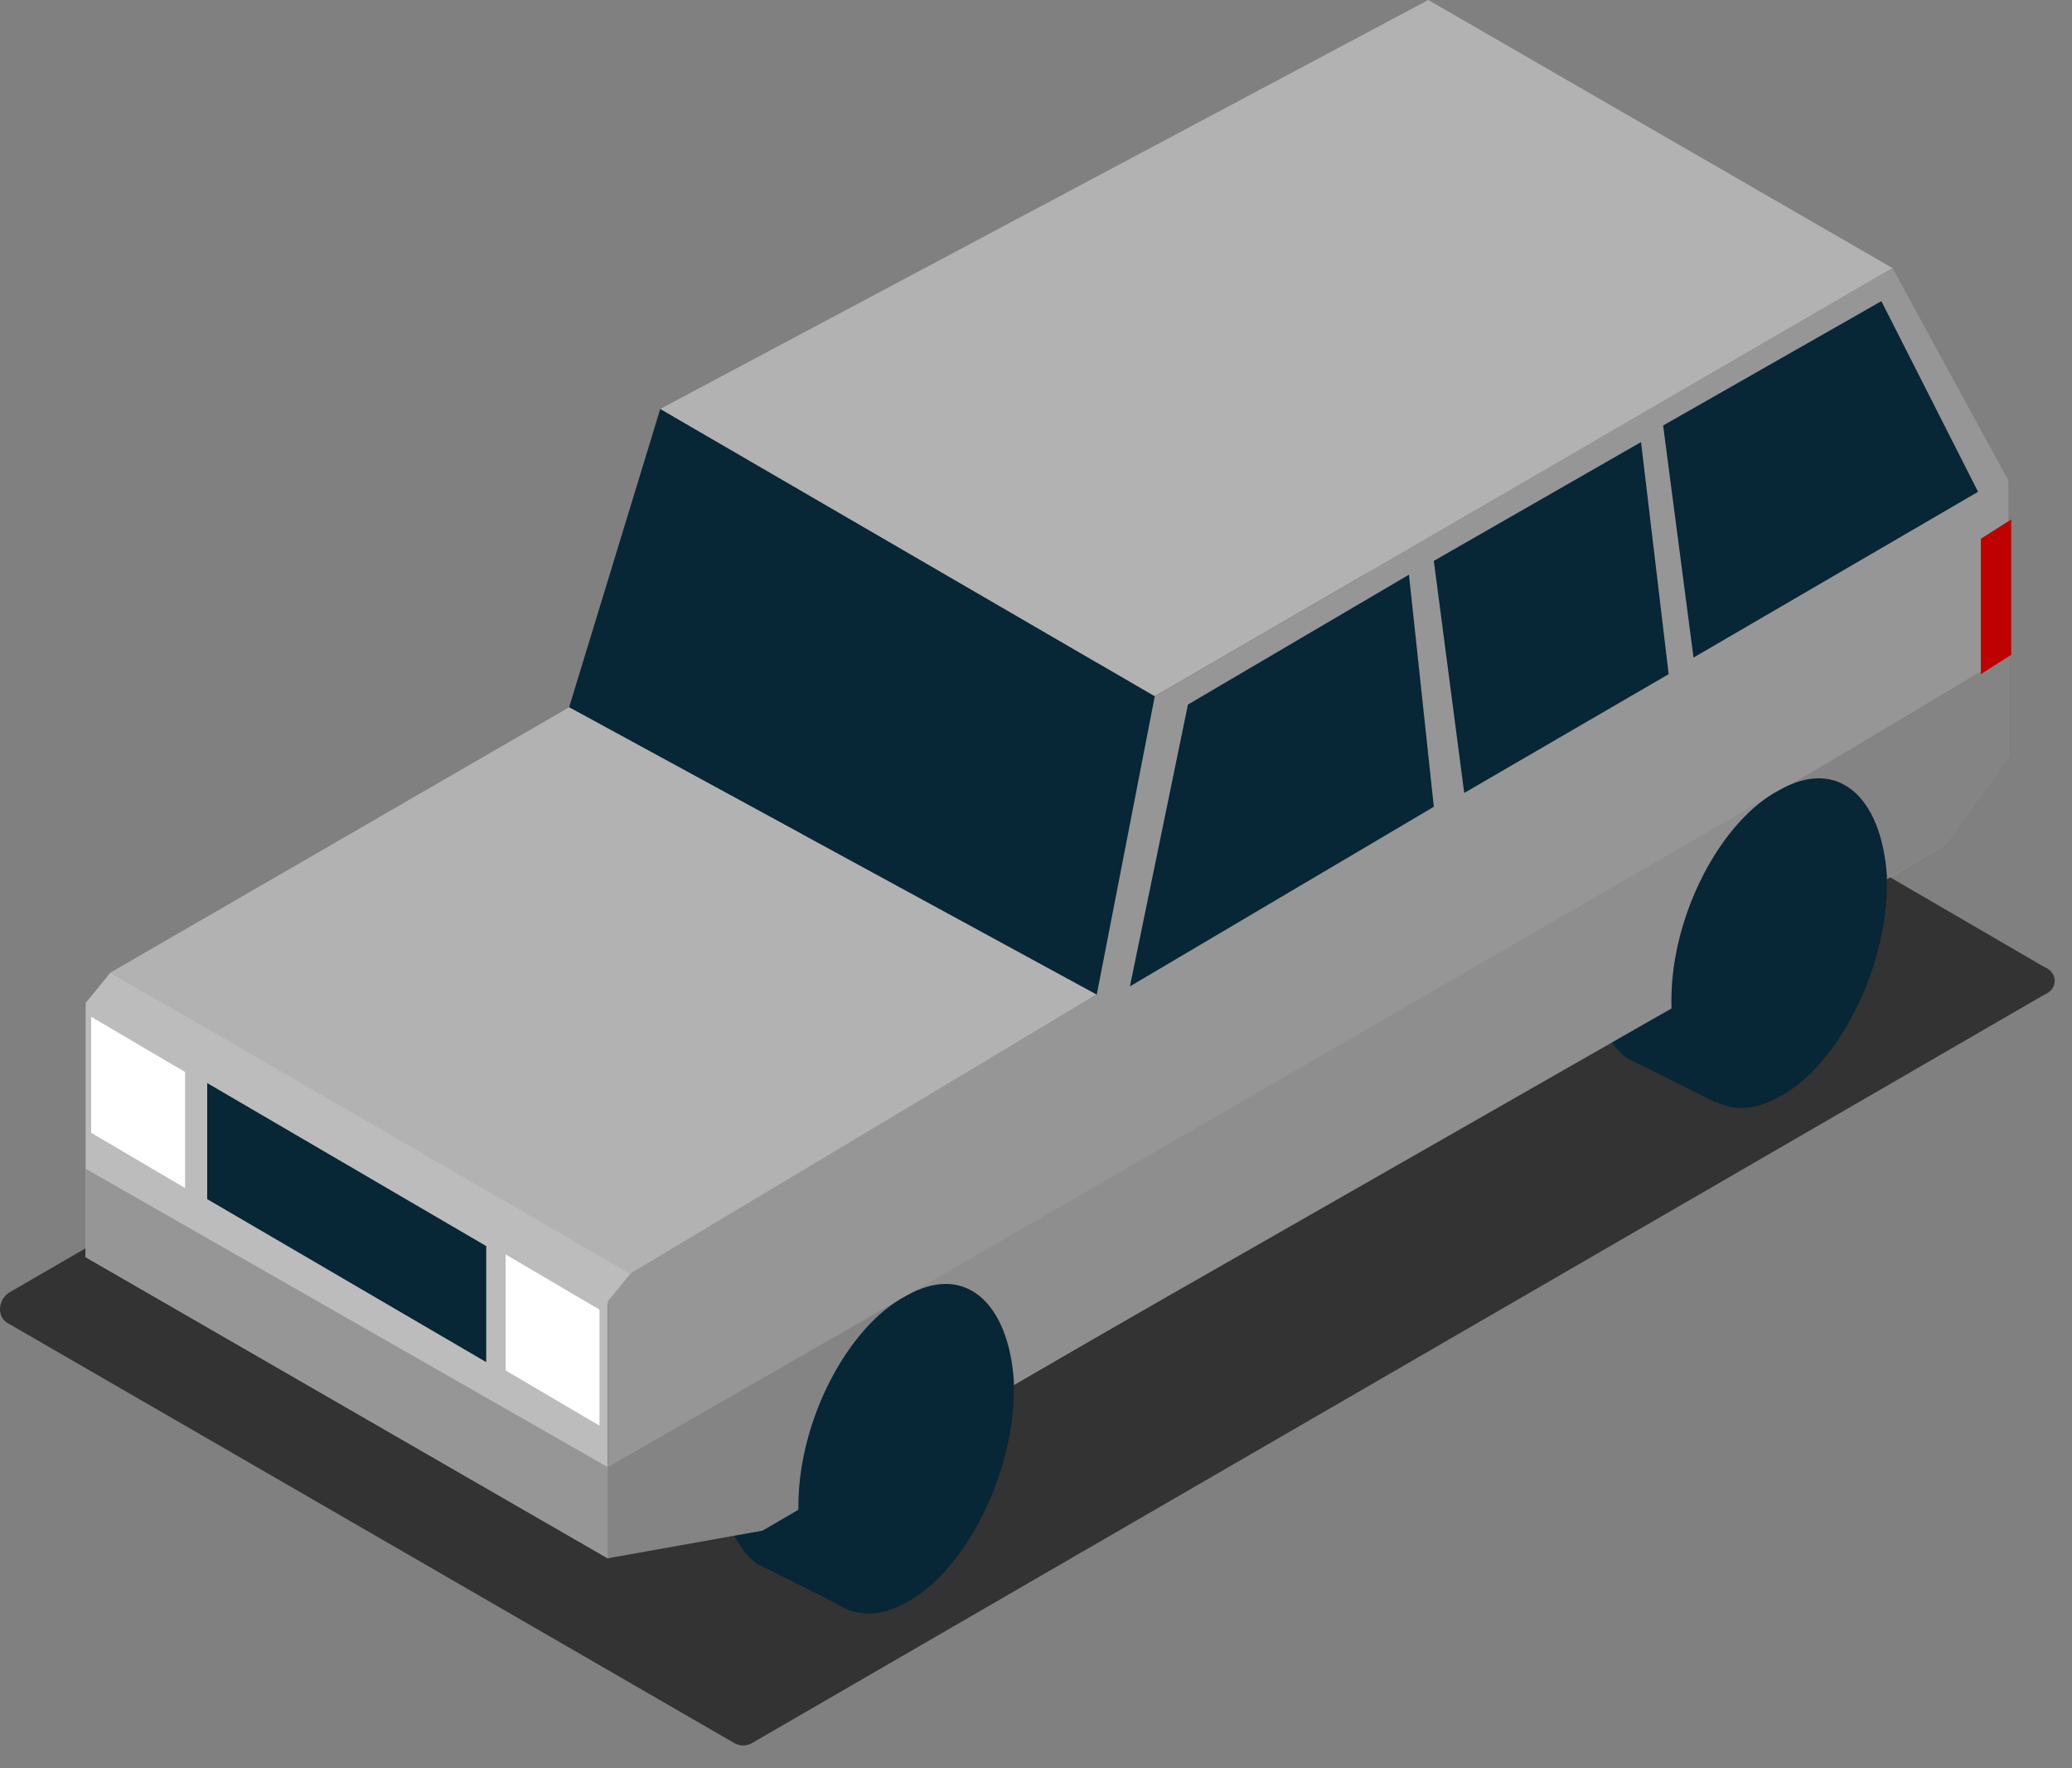 <?xml version="1.0" encoding="UTF-8"?> <!-- Generator: Adobe Illustrator 26.1.0, SVG Export Plug-In . SVG Version: 6.00 Build 0) --> <svg xmlns="http://www.w3.org/2000/svg" xmlns:xlink="http://www.w3.org/1999/xlink" id="Слой_1" x="0px" y="0px" viewBox="0 0 75 64" style="enable-background:new 0 0 75 64;" xml:space="preserve"><rect x="0" y="0" width="75" height="64" fill="#808080" stroke="none"/> <style type="text/css"> .st0{fill:#333333;} .st1{fill:#072636;} .st2{fill:#BCBCBC;} .st3{fill:#969696;} .st4{fill:#B2B2B2;} .st5{fill:#8E8E8E;} .st6{fill:#848484;} .st7{fill:#FFFFFF;} .st8{fill:#BF0000;} </style> <path class="st0" d="M74,36L27.2,63.1c-0.2,0.1-0.4,0.1-0.6,0L0.3,47.9c-0.4-0.2-0.4-0.8,0-1.1l46.8-27.1c0.2-0.1,0.4-0.1,0.6,0 L74,35C74.5,35.2,74.5,35.8,74,36z"></path> <path class="st1" d="M65.5,33.9l-3.4,6l-2.8-1.4l-0.4-0.2c-0.8-0.6-1.3-1.8-1.3-3.4c0-1.6,0.5-3.3,1.2-4.7l6.1,3.5L65.5,33.9z"></path> <path class="st1" d="M65.5,30.5c0,1.1-0.2,2.1-0.6,3.2c-0.7,2-2,3.9-3.4,4.6c-0.8,0.5-1.6,0.5-2.2,0.2l-0.4-0.2 c-0.8-0.6-1.3-1.8-1.3-3.4c0-1.6,0.5-3.3,1.2-4.7c0.7-1.3,1.6-2.5,2.7-3.1C63.7,25.8,65.5,27.3,65.5,30.5z"></path> <path class="st1" d="M34,52.2l-3.4,6l-2.8-1.4l-0.4-0.2c-0.8-0.6-1.3-1.8-1.3-3.4c0-1.6,0.5-3.3,1.2-4.7l6.1,3.5L34,52.2z"></path> <path class="st1" d="M34,48.7c0,1.1-0.2,2.1-0.6,3.2c-0.7,2-2,3.9-3.4,4.6c-0.8,0.5-1.6,0.5-2.2,0.2l-0.4-0.2 c-0.8-0.6-1.3-1.8-1.3-3.4c0-1.6,0.5-3.3,1.2-4.7c0.7-1.3,1.6-2.5,2.7-3.1C32.2,44.1,34,45.6,34,48.7z"></path> <path class="st2" d="M22,47.2v9.2L3.1,45.5v-9.2L4,35.2l19,10.9L22,47.2z"></path> <path class="st3" d="M22,53.1v3.3L3.1,45.5v-3.2L22,53.1z"></path> <path class="st1" d="M41.8,25.2L39.7,36L20.6,25.6l3.3-10.8L41.8,25.2z"></path> <path class="st3" d="M72.7,17.4v10l-2.3,3.2L33.3,52.1L22,56.4v-9.3l0.9-1.1l16.8-10l2.1-10.8L68.5,9.7L72.7,17.4z"></path> <path class="st4" d="M68.5,9.7L41.8,25.2L23.9,14.8L51.7,0L68.5,9.7z"></path> <path class="st5" d="M68.4,26.3c-2.1,1.3-3.5,4.9-3.7,7.8l-28,16c-0.1-2.8-1.8-4.3-3.9-3.2L68.4,26.3z"></path> <path class="st6" d="M36.7,50l-5.5,3.3l-3.6,2.1l-5.6,1v-3.3l10.8-6.2C34.9,45.8,36.6,47.2,36.7,50z"></path> <path class="st6" d="M72.7,23.7v3.7l-2.3,3.2l-2.1,1.2l-7.7,4.4c0-2.9,1.8-6.4,3.9-7.6L72.7,23.7z"></path> <path class="st4" d="M39.7,36L22.8,46.1L4,35.2l16.6-9.6L39.7,36z"></path> <path class="st1" d="M17.6,45.1v4.2L7.5,43.4v-4.2L17.6,45.1z"></path> <path class="st7" d="M21.7,47.4v4.2l-3.4-2v-4.2L21.7,47.4z"></path> <path class="st8" d="M71.7,19.5v4.9l1.1-0.7v-4.9L71.7,19.5z"></path> <path class="st7" d="M6.7,38.8V43l-3.4-2v-4.2L6.7,38.8z"></path> <path class="st1" d="M36.7,50.3c0,3.1-1.8,6.6-3.9,7.7c-2.1,1.2-3.9-0.4-3.9-3.4v-0.1c0-3.1,1.8-6.5,3.9-7.6 c2.1-1.2,3.7,0.2,3.9,3.1C36.7,50.1,36.7,50.2,36.7,50.3z"></path> <path class="st1" d="M68.3,32c0,3.1-1.8,6.6-3.9,7.7c-2.1,1.2-3.9-0.4-3.9-3.4v-0.1c0-3.1,1.8-6.5,3.9-7.6c2.1-1.2,3.7,0.2,3.9,3.1 C68.3,31.8,68.3,31.9,68.3,32z"></path> <path class="st1" d="M43,25.5l-2.1,10.2l11-6.5L51,20.8L43,25.5z"></path> <path class="st1" d="M51.9,20.3l1.1,8.4l7.4-4.3l-1-8.4L51.9,20.3z"></path> <path class="st1" d="M60.2,15.4l1.1,8.4l10.3-6l-3.5-6.9L60.2,15.4z"></path> </svg> 